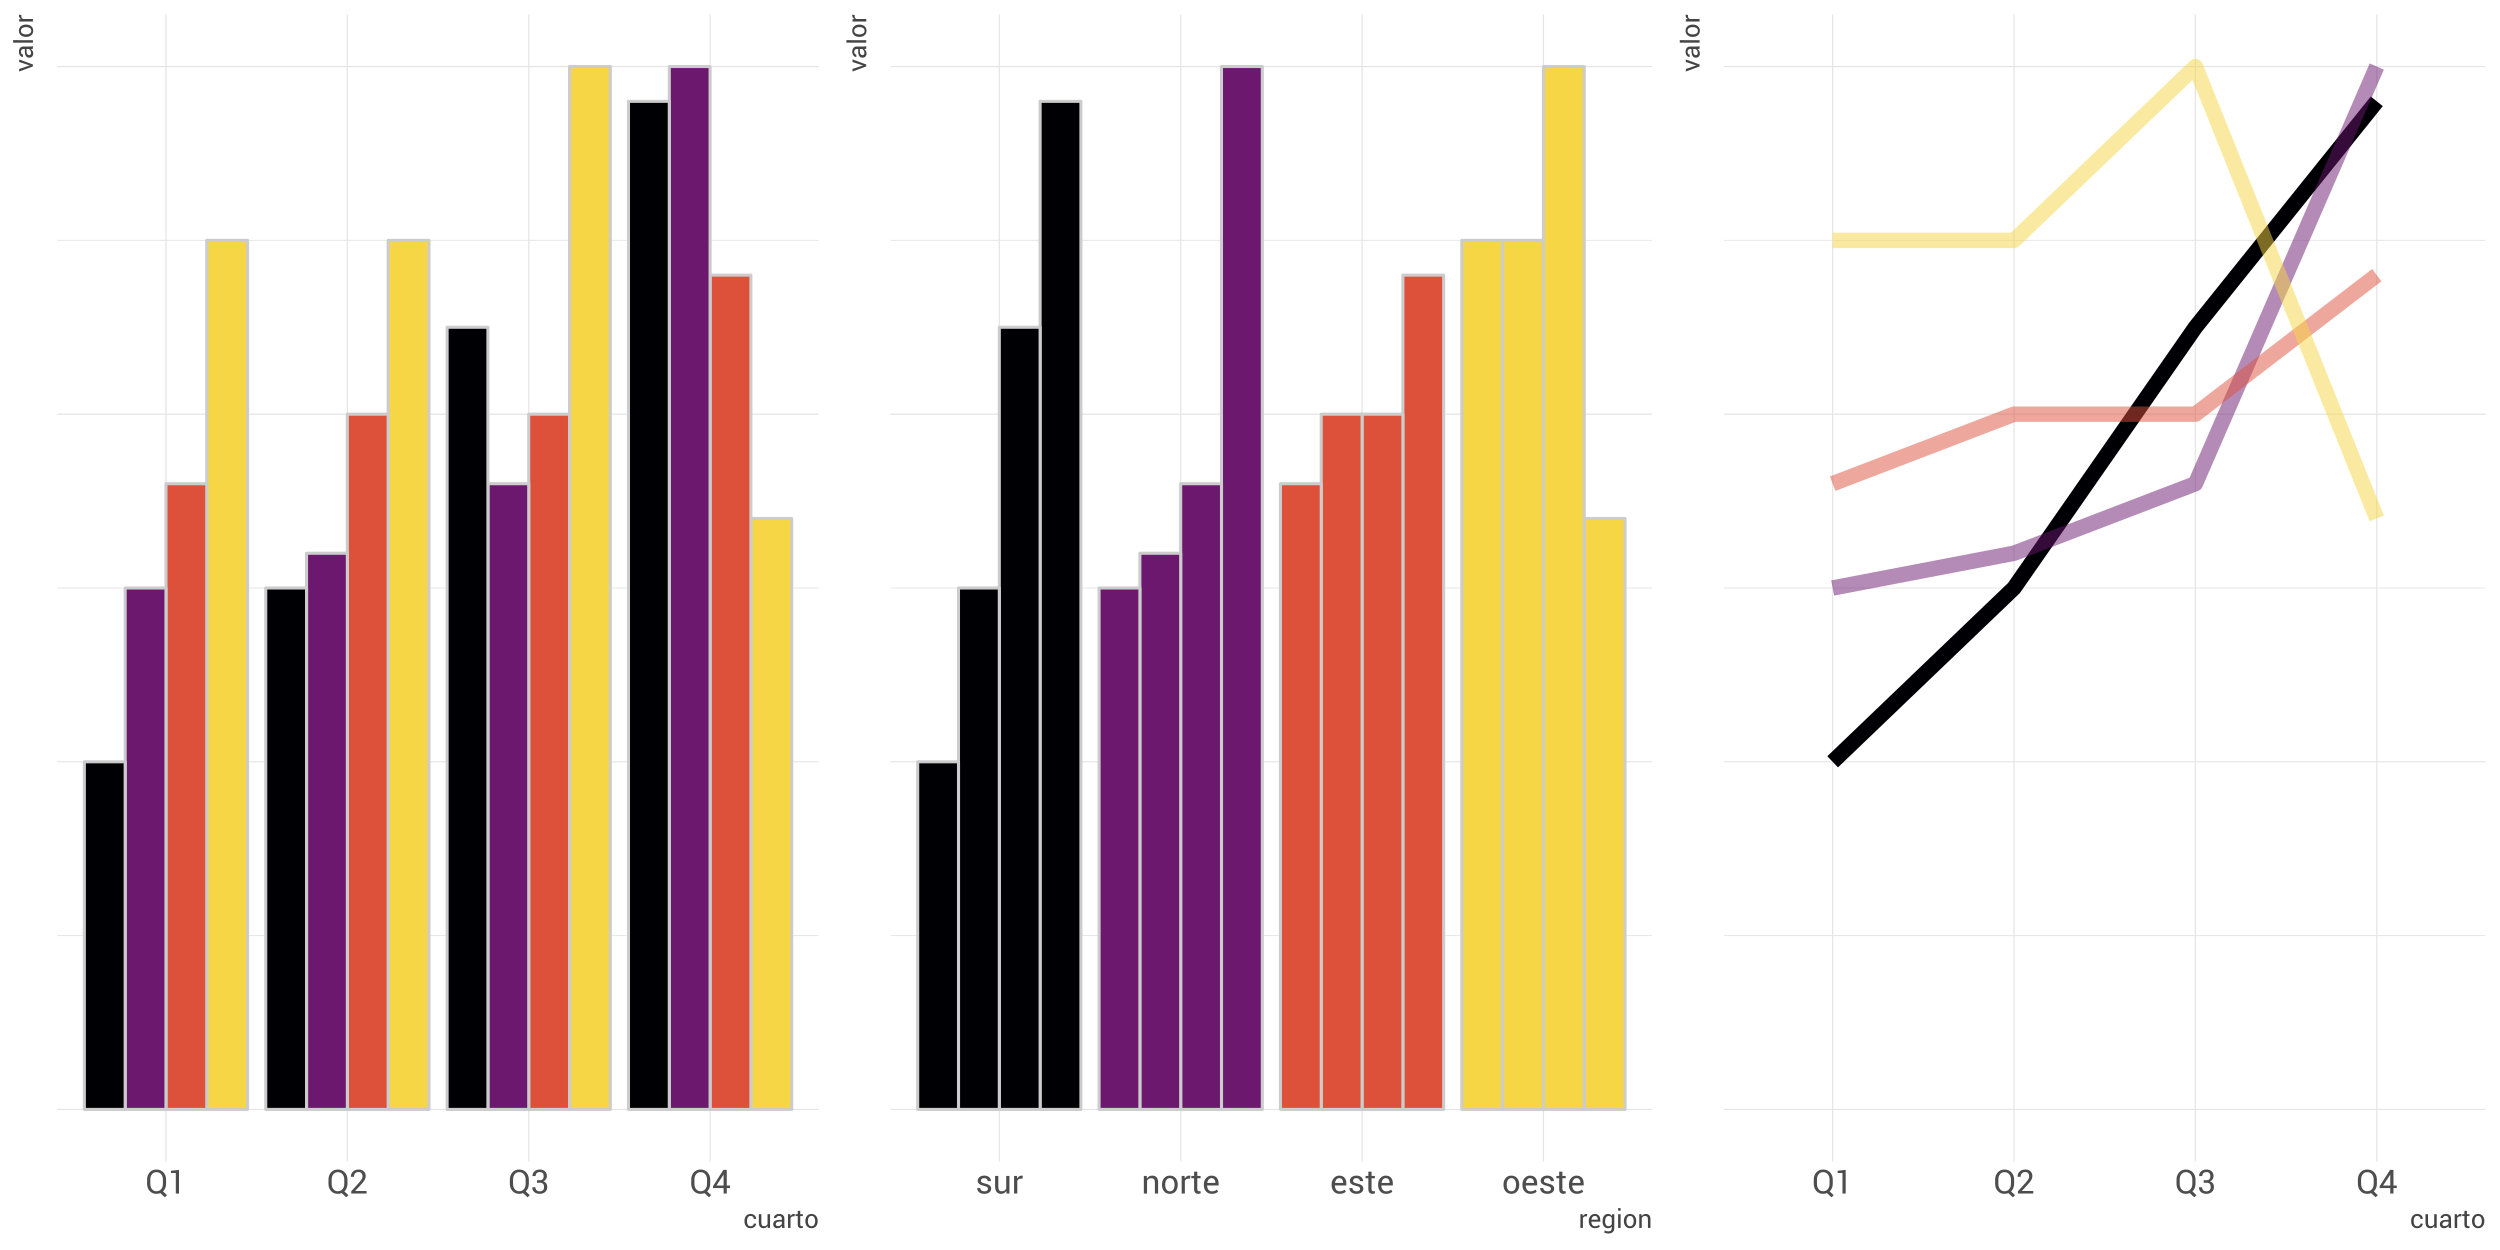 <?xml version="1.0" encoding="UTF-8"?>
<svg xmlns="http://www.w3.org/2000/svg" xmlns:xlink="http://www.w3.org/1999/xlink" width="864pt" height="432pt" viewBox="0 0 864 432" version="1.1">
<defs>
<g>
<symbol overflow="visible" id="glyph0-0">
<path style="stroke:none;" d="M 7.199 -3.359 C 7.195 -2.824 7.102 -2.332 6.918 -1.883 C 6.727 -1.426 6.465 -1.043 6.133 -0.73 L 7.52 0.578 L 6.762 1.305 L 5.211 -0.141 C 5 -0.055 4.785 0.008 4.559 0.051 C 4.332 0.094 4.098 0.117 3.859 0.117 C 2.902 0.117 2.125 -0.211 1.527 -0.871 C 0.93 -1.527 0.633 -2.355 0.633 -3.359 L 0.633 -4.812 C 0.633 -5.805 0.93 -6.633 1.527 -7.297 C 2.125 -7.957 2.902 -8.289 3.859 -8.293 C 4.844 -8.289 5.648 -7.961 6.27 -7.301 C 6.887 -6.641 7.195 -5.809 7.199 -4.812 Z M 6.094 -4.824 C 6.094 -5.566 5.891 -6.18 5.484 -6.664 C 5.078 -7.141 4.535 -7.383 3.859 -7.383 C 3.211 -7.383 2.695 -7.141 2.316 -6.664 C 1.93 -6.18 1.738 -5.566 1.742 -4.824 L 1.742 -3.359 C 1.738 -2.598 1.93 -1.98 2.316 -1.504 C 2.695 -1.023 3.211 -0.785 3.859 -0.785 C 4.543 -0.785 5.086 -1.023 5.488 -1.5 C 5.891 -1.977 6.094 -2.594 6.094 -3.359 Z M 6.094 -4.824 "/>
</symbol>
<symbol overflow="visible" id="glyph0-1">
<path style="stroke:none;" d="M 3.824 0 L 2.719 0 L 2.719 -7.098 L 1.043 -7.074 L 1.043 -7.871 L 3.824 -8.176 Z M 3.824 0 "/>
</symbol>
<symbol overflow="visible" id="glyph0-2">
<path style="stroke:none;" d="M 5.965 0 L 0.664 0 L 0.664 -0.762 L 3.34 -3.734 C 3.816 -4.266 4.141 -4.691 4.312 -5.008 C 4.484 -5.32 4.57 -5.645 4.57 -5.977 C 4.57 -6.383 4.449 -6.723 4.215 -7.004 C 3.973 -7.277 3.66 -7.418 3.27 -7.422 C 2.703 -7.418 2.285 -7.273 2.02 -6.988 C 1.75 -6.695 1.617 -6.289 1.617 -5.766 L 0.555 -5.766 L 0.543 -5.801 C 0.523 -6.504 0.758 -7.094 1.246 -7.574 C 1.73 -8.051 2.406 -8.289 3.27 -8.293 C 4 -8.289 4.582 -8.074 5.02 -7.648 C 5.453 -7.219 5.672 -6.676 5.676 -6.016 C 5.672 -5.566 5.539 -5.117 5.281 -4.672 C 5.016 -4.223 4.648 -3.746 4.172 -3.234 L 2.023 -0.898 L 2.031 -0.871 L 5.965 -0.871 Z M 5.965 0 "/>
</symbol>
<symbol overflow="visible" id="glyph0-3">
<path style="stroke:none;" d="M 2.18 -4.598 L 3.145 -4.598 C 3.633 -4.594 3.98 -4.715 4.184 -4.965 C 4.387 -5.207 4.488 -5.551 4.492 -5.992 C 4.488 -6.457 4.371 -6.812 4.145 -7.059 C 3.91 -7.297 3.57 -7.418 3.117 -7.422 C 2.684 -7.418 2.336 -7.293 2.078 -7.043 C 1.816 -6.789 1.688 -6.453 1.691 -6.035 L 0.629 -6.035 L 0.617 -6.07 C 0.594 -6.688 0.82 -7.211 1.289 -7.645 C 1.754 -8.074 2.363 -8.289 3.117 -8.293 C 3.871 -8.289 4.473 -8.09 4.922 -7.688 C 5.371 -7.285 5.594 -6.711 5.598 -5.969 C 5.594 -5.629 5.492 -5.293 5.289 -4.961 C 5.082 -4.621 4.777 -4.367 4.375 -4.195 C 4.863 -4.031 5.211 -3.777 5.414 -3.438 C 5.617 -3.09 5.719 -2.703 5.723 -2.281 C 5.719 -1.531 5.473 -0.945 4.988 -0.523 C 4.496 -0.094 3.875 0.117 3.117 0.117 C 2.371 0.117 1.754 -0.082 1.266 -0.484 C 0.777 -0.887 0.543 -1.434 0.562 -2.121 L 0.578 -2.156 L 1.633 -2.156 C 1.629 -1.727 1.762 -1.383 2.027 -1.133 C 2.293 -0.875 2.656 -0.75 3.117 -0.754 C 3.586 -0.75 3.953 -0.875 4.219 -1.133 C 4.484 -1.383 4.617 -1.758 4.617 -2.258 C 4.617 -2.758 4.496 -3.129 4.262 -3.367 C 4.02 -3.605 3.648 -3.727 3.145 -3.727 L 2.18 -3.727 Z M 2.18 -4.598 "/>
</symbol>
<symbol overflow="visible" id="glyph0-4">
<path style="stroke:none;" d="M 5.082 -2.75 L 6.211 -2.75 L 6.211 -1.883 L 5.082 -1.883 L 5.082 0 L 3.98 0 L 3.98 -1.883 L 0.309 -1.883 L 0.309 -2.504 L 3.914 -8.176 L 5.082 -8.176 Z M 1.488 -2.75 L 3.98 -2.75 L 3.98 -6.586 L 3.949 -6.594 L 3.84 -6.312 Z M 1.488 -2.75 "/>
</symbol>
<symbol overflow="visible" id="glyph0-5">
<path style="stroke:none;" d="M 4.336 -1.617 C 4.336 -1.859 4.242 -2.059 4.055 -2.215 C 3.867 -2.371 3.516 -2.508 3.004 -2.629 C 2.266 -2.785 1.711 -3 1.34 -3.277 C 0.965 -3.551 0.777 -3.93 0.781 -4.406 C 0.777 -4.898 0.988 -5.316 1.41 -5.664 C 1.828 -6.012 2.375 -6.188 3.051 -6.188 C 3.754 -6.188 4.316 -6.004 4.734 -5.641 C 5.152 -5.277 5.352 -4.836 5.336 -4.316 L 5.324 -4.285 L 4.266 -4.285 C 4.266 -4.547 4.152 -4.785 3.93 -5 C 3.707 -5.207 3.414 -5.312 3.051 -5.316 C 2.656 -5.312 2.363 -5.227 2.172 -5.059 C 1.98 -4.883 1.887 -4.676 1.887 -4.438 C 1.887 -4.195 1.969 -4.008 2.137 -3.867 C 2.305 -3.727 2.648 -3.602 3.168 -3.5 C 3.93 -3.328 4.5 -3.105 4.879 -2.824 C 5.25 -2.543 5.438 -2.164 5.441 -1.691 C 5.438 -1.148 5.219 -0.711 4.785 -0.383 C 4.348 -0.047 3.777 0.117 3.078 0.117 C 2.297 0.117 1.688 -0.078 1.246 -0.473 C 0.797 -0.863 0.586 -1.32 0.613 -1.848 L 0.625 -1.883 L 1.68 -1.883 C 1.695 -1.484 1.84 -1.199 2.117 -1.023 C 2.387 -0.84 2.707 -0.75 3.078 -0.754 C 3.469 -0.75 3.777 -0.828 4 -0.992 C 4.223 -1.148 4.336 -1.359 4.336 -1.617 Z M 4.336 -1.617 "/>
</symbol>
<symbol overflow="visible" id="glyph0-6">
<path style="stroke:none;" d="M 4.66 -0.898 C 4.465 -0.57 4.223 -0.32 3.926 -0.145 C 3.625 0.031 3.277 0.117 2.887 0.117 C 2.219 0.117 1.703 -0.094 1.336 -0.516 C 0.965 -0.938 0.777 -1.594 0.781 -2.492 L 0.781 -6.074 L 1.887 -6.074 L 1.887 -2.48 C 1.887 -1.832 1.98 -1.387 2.172 -1.145 C 2.363 -0.898 2.66 -0.777 3.066 -0.781 C 3.457 -0.777 3.781 -0.859 4.039 -1.02 C 4.293 -1.176 4.488 -1.398 4.621 -1.695 L 4.621 -6.074 L 5.727 -6.074 L 5.727 0 L 4.734 0 Z M 4.66 -0.898 "/>
</symbol>
<symbol overflow="visible" id="glyph0-7">
<path style="stroke:none;" d="M 3.68 -5.098 L 3.109 -5.133 C 2.816 -5.133 2.57 -5.062 2.371 -4.926 C 2.168 -4.785 2.016 -4.59 1.91 -4.34 L 1.91 0 L 0.805 0 L 0.805 -6.074 L 1.793 -6.074 L 1.898 -5.188 C 2.07 -5.5 2.281 -5.746 2.535 -5.922 C 2.785 -6.098 3.078 -6.188 3.41 -6.188 C 3.488 -6.188 3.566 -6.18 3.645 -6.168 C 3.719 -6.152 3.777 -6.137 3.828 -6.125 Z M 3.68 -5.098 "/>
</symbol>
<symbol overflow="visible" id="glyph0-8">
<path style="stroke:none;" d="M 1.793 -6.074 L 1.871 -5.172 C 2.066 -5.492 2.32 -5.742 2.629 -5.922 C 2.934 -6.098 3.281 -6.188 3.672 -6.188 C 4.324 -6.188 4.832 -5.992 5.195 -5.609 C 5.551 -5.223 5.73 -4.633 5.734 -3.836 L 5.734 0 L 4.625 0 L 4.625 -3.812 C 4.621 -4.348 4.516 -4.727 4.309 -4.953 C 4.094 -5.172 3.773 -5.285 3.34 -5.289 C 3.02 -5.285 2.738 -5.207 2.496 -5.059 C 2.25 -4.902 2.055 -4.695 1.91 -4.43 L 1.91 0 L 0.805 0 L 0.805 -6.074 Z M 1.793 -6.074 "/>
</symbol>
<symbol overflow="visible" id="glyph0-9">
<path style="stroke:none;" d="M 0.543 -3.094 C 0.539 -3.992 0.781 -4.73 1.273 -5.312 C 1.758 -5.895 2.422 -6.188 3.258 -6.188 C 4.098 -6.188 4.762 -5.895 5.25 -5.316 C 5.738 -4.73 5.98 -3.992 5.984 -3.094 L 5.984 -2.969 C 5.98 -2.062 5.738 -1.32 5.254 -0.746 C 4.766 -0.168 4.105 0.117 3.27 0.117 C 2.43 0.117 1.766 -0.172 1.277 -0.75 C 0.785 -1.328 0.539 -2.066 0.543 -2.969 Z M 1.652 -2.973 C 1.652 -2.324 1.785 -1.793 2.059 -1.379 C 2.324 -0.957 2.73 -0.75 3.27 -0.754 C 3.793 -0.75 4.191 -0.957 4.469 -1.379 C 4.738 -1.793 4.875 -2.324 4.879 -2.973 L 4.879 -3.098 C 4.875 -3.73 4.738 -4.258 4.465 -4.684 C 4.191 -5.102 3.789 -5.312 3.258 -5.316 C 2.727 -5.312 2.324 -5.102 2.059 -4.684 C 1.785 -4.258 1.652 -3.73 1.652 -3.098 Z M 1.652 -2.973 "/>
</symbol>
<symbol overflow="visible" id="glyph0-10">
<path style="stroke:none;" d="M 2.262 -7.543 L 2.262 -6.074 L 3.414 -6.074 L 3.414 -5.258 L 2.262 -5.258 L 2.262 -1.566 C 2.262 -1.277 2.32 -1.078 2.438 -0.965 C 2.555 -0.848 2.711 -0.789 2.91 -0.793 C 2.969 -0.789 3.039 -0.797 3.117 -0.812 C 3.195 -0.824 3.262 -0.844 3.324 -0.871 L 3.469 -0.113 C 3.387 -0.043 3.266 0.008 3.109 0.051 C 2.949 0.094 2.789 0.117 2.629 0.117 C 2.176 0.117 1.816 -0.016 1.555 -0.289 C 1.285 -0.555 1.152 -0.98 1.156 -1.566 L 1.156 -5.258 L 0.191 -5.258 L 0.191 -6.074 L 1.156 -6.074 L 1.156 -7.543 Z M 2.262 -7.543 "/>
</symbol>
<symbol overflow="visible" id="glyph0-11">
<path style="stroke:none;" d="M 3.324 0.117 C 2.473 0.117 1.801 -0.164 1.305 -0.727 C 0.801 -1.289 0.551 -2.02 0.555 -2.922 L 0.555 -3.168 C 0.551 -4.031 0.809 -4.75 1.328 -5.324 C 1.84 -5.898 2.449 -6.188 3.156 -6.188 C 3.973 -6.188 4.594 -5.938 5.016 -5.445 C 5.434 -4.949 5.641 -4.293 5.645 -3.469 L 5.645 -2.781 L 1.703 -2.781 L 1.684 -2.75 C 1.691 -2.164 1.84 -1.688 2.129 -1.316 C 2.41 -0.938 2.809 -0.75 3.324 -0.754 C 3.695 -0.75 4.023 -0.805 4.309 -0.914 C 4.59 -1.02 4.836 -1.164 5.043 -1.352 L 5.477 -0.633 C 5.254 -0.418 4.965 -0.238 4.613 -0.098 C 4.254 0.047 3.824 0.117 3.324 0.117 Z M 3.156 -5.316 C 2.785 -5.312 2.469 -5.156 2.207 -4.848 C 1.941 -4.535 1.781 -4.148 1.723 -3.68 L 1.734 -3.648 L 4.539 -3.648 L 4.539 -3.797 C 4.535 -4.227 4.418 -4.586 4.188 -4.879 C 3.953 -5.168 3.609 -5.312 3.156 -5.316 Z M 3.156 -5.316 "/>
</symbol>
<symbol overflow="visible" id="glyph1-0">
<path style="stroke:none;" d="M 2.562 -0.59 C 2.844 -0.586 3.098 -0.676 3.32 -0.855 C 3.535 -1.031 3.645 -1.246 3.648 -1.508 L 4.426 -1.508 L 4.434 -1.48 C 4.445 -1.07 4.262 -0.707 3.887 -0.387 C 3.504 -0.066 3.062 0.094 2.562 0.094 C 1.867 0.094 1.34 -0.129 0.973 -0.582 C 0.605 -1.031 0.422 -1.602 0.426 -2.285 L 0.426 -2.469 C 0.422 -3.141 0.605 -3.707 0.977 -4.164 C 1.344 -4.613 1.871 -4.84 2.562 -4.844 C 3.117 -4.84 3.574 -4.676 3.926 -4.352 C 4.277 -4.02 4.445 -3.617 4.438 -3.141 L 4.43 -3.117 L 3.648 -3.117 C 3.645 -3.406 3.543 -3.652 3.34 -3.855 C 3.133 -4.059 2.871 -4.16 2.562 -4.16 C 2.105 -4.16 1.781 -3.996 1.59 -3.672 C 1.391 -3.344 1.293 -2.945 1.297 -2.473 L 1.297 -2.289 C 1.293 -1.801 1.391 -1.395 1.586 -1.074 C 1.777 -0.746 2.102 -0.586 2.562 -0.59 Z M 2.562 -0.59 "/>
</symbol>
<symbol overflow="visible" id="glyph1-1">
<path style="stroke:none;" d="M 3.648 -0.703 C 3.496 -0.445 3.305 -0.246 3.07 -0.113 C 2.836 0.027 2.562 0.094 2.258 0.094 C 1.734 0.094 1.332 -0.07 1.043 -0.402 C 0.754 -0.734 0.609 -1.25 0.609 -1.953 L 0.609 -4.754 L 1.477 -4.754 L 1.477 -1.941 C 1.477 -1.434 1.551 -1.086 1.699 -0.895 C 1.848 -0.703 2.078 -0.609 2.398 -0.609 C 2.703 -0.609 2.957 -0.672 3.16 -0.797 C 3.355 -0.922 3.508 -1.098 3.617 -1.328 L 3.617 -4.754 L 4.484 -4.754 L 4.484 0 L 3.703 0 Z M 3.648 -0.703 "/>
</symbol>
<symbol overflow="visible" id="glyph1-2">
<path style="stroke:none;" d="M 3.551 0 C 3.52 -0.141 3.496 -0.266 3.48 -0.379 C 3.465 -0.488 3.453 -0.598 3.453 -0.711 C 3.289 -0.477 3.078 -0.285 2.82 -0.137 C 2.559 0.02 2.281 0.094 1.984 0.094 C 1.488 0.094 1.109 -0.031 0.852 -0.285 C 0.59 -0.539 0.461 -0.891 0.465 -1.336 C 0.461 -1.789 0.645 -2.141 1.016 -2.398 C 1.383 -2.652 1.883 -2.781 2.516 -2.785 L 3.453 -2.785 L 3.453 -3.258 C 3.449 -3.531 3.367 -3.75 3.199 -3.914 C 3.027 -4.078 2.785 -4.16 2.477 -4.16 C 2.199 -4.16 1.973 -4.086 1.801 -3.945 C 1.621 -3.801 1.535 -3.633 1.539 -3.438 L 0.711 -3.438 L 0.703 -3.461 C 0.684 -3.805 0.844 -4.121 1.191 -4.41 C 1.535 -4.695 1.98 -4.84 2.527 -4.844 C 3.062 -4.84 3.496 -4.703 3.828 -4.43 C 4.152 -4.156 4.316 -3.762 4.32 -3.246 L 4.32 -0.957 C 4.316 -0.785 4.324 -0.621 4.344 -0.465 C 4.359 -0.301 4.395 -0.148 4.441 0 Z M 2.113 -0.637 C 2.426 -0.633 2.707 -0.715 2.961 -0.879 C 3.211 -1.039 3.375 -1.223 3.453 -1.43 L 3.453 -2.203 L 2.484 -2.203 C 2.133 -2.203 1.852 -2.113 1.645 -1.938 C 1.434 -1.762 1.328 -1.555 1.332 -1.32 C 1.328 -1.105 1.395 -0.941 1.527 -0.82 C 1.656 -0.695 1.852 -0.633 2.113 -0.637 Z M 2.113 -0.637 "/>
</symbol>
<symbol overflow="visible" id="glyph1-3">
<path style="stroke:none;" d="M 2.879 -3.992 L 2.434 -4.016 C 2.203 -4.012 2.012 -3.957 1.855 -3.852 C 1.695 -3.742 1.574 -3.594 1.492 -3.398 L 1.492 0 L 0.629 0 L 0.629 -4.754 L 1.402 -4.754 L 1.484 -4.062 C 1.617 -4.305 1.785 -4.496 1.984 -4.637 C 2.18 -4.77 2.406 -4.84 2.668 -4.844 C 2.73 -4.84 2.793 -4.836 2.852 -4.828 C 2.91 -4.816 2.957 -4.805 2.996 -4.793 Z M 2.879 -3.992 "/>
</symbol>
<symbol overflow="visible" id="glyph1-4">
<path style="stroke:none;" d="M 1.77 -5.902 L 1.77 -4.754 L 2.672 -4.754 L 2.672 -4.113 L 1.77 -4.113 L 1.77 -1.227 C 1.77 -1 1.812 -0.844 1.906 -0.754 C 1.996 -0.664 2.121 -0.621 2.277 -0.621 C 2.324 -0.621 2.379 -0.625 2.441 -0.637 C 2.5 -0.648 2.555 -0.664 2.602 -0.68 L 2.715 -0.086 C 2.645 -0.031 2.551 0.008 2.43 0.043 C 2.305 0.074 2.18 0.094 2.055 0.094 C 1.703 0.094 1.426 -0.012 1.219 -0.227 C 1.008 -0.438 0.902 -0.77 0.906 -1.227 L 0.906 -4.113 L 0.148 -4.113 L 0.148 -4.754 L 0.906 -4.754 L 0.906 -5.902 Z M 1.77 -5.902 "/>
</symbol>
<symbol overflow="visible" id="glyph1-5">
<path style="stroke:none;" d="M 0.426 -2.422 C 0.422 -3.121 0.613 -3.703 0.996 -4.16 C 1.379 -4.613 1.895 -4.84 2.547 -4.844 C 3.207 -4.84 3.727 -4.613 4.109 -4.16 C 4.488 -3.707 4.68 -3.125 4.684 -2.422 L 4.684 -2.324 C 4.68 -1.613 4.492 -1.031 4.113 -0.582 C 3.73 -0.129 3.211 0.094 2.559 0.094 C 1.898 0.094 1.379 -0.133 1 -0.586 C 0.613 -1.039 0.422 -1.617 0.426 -2.324 Z M 1.293 -2.328 C 1.289 -1.82 1.395 -1.406 1.609 -1.078 C 1.82 -0.75 2.137 -0.586 2.559 -0.59 C 2.969 -0.586 3.281 -0.75 3.496 -1.078 C 3.711 -1.406 3.82 -1.82 3.82 -2.328 L 3.82 -2.422 C 3.82 -2.914 3.711 -3.328 3.496 -3.664 C 3.277 -3.992 2.961 -4.16 2.547 -4.16 C 2.133 -4.16 1.82 -3.992 1.609 -3.664 C 1.395 -3.328 1.289 -2.914 1.293 -2.422 Z M 1.293 -2.328 "/>
</symbol>
<symbol overflow="visible" id="glyph1-6">
<path style="stroke:none;" d="M 2.602 0.094 C 1.938 0.094 1.41 -0.125 1.02 -0.566 C 0.629 -1.008 0.434 -1.582 0.434 -2.285 L 0.434 -2.477 C 0.434 -3.152 0.633 -3.715 1.039 -4.168 C 1.438 -4.613 1.914 -4.84 2.469 -4.844 C 3.109 -4.84 3.598 -4.645 3.926 -4.262 C 4.254 -3.871 4.418 -3.355 4.418 -2.715 L 4.418 -2.176 L 1.332 -2.176 L 1.32 -2.152 C 1.324 -1.691 1.441 -1.316 1.664 -1.027 C 1.887 -0.73 2.199 -0.586 2.602 -0.59 C 2.891 -0.586 3.145 -0.629 3.371 -0.715 C 3.59 -0.797 3.781 -0.91 3.945 -1.059 L 4.285 -0.496 C 4.113 -0.324 3.891 -0.184 3.613 -0.074 C 3.332 0.039 2.996 0.094 2.602 0.094 Z M 2.469 -4.16 C 2.176 -4.16 1.93 -4.035 1.727 -3.793 C 1.52 -3.547 1.395 -3.242 1.348 -2.879 L 1.359 -2.855 L 3.551 -2.855 L 3.551 -2.969 C 3.551 -3.305 3.457 -3.586 3.277 -3.816 C 3.094 -4.043 2.824 -4.16 2.469 -4.16 Z M 2.469 -4.16 "/>
</symbol>
<symbol overflow="visible" id="glyph1-7">
<path style="stroke:none;" d="M 0.438 -2.289 C 0.434 -3.051 0.602 -3.668 0.938 -4.141 C 1.273 -4.605 1.734 -4.84 2.324 -4.844 C 2.625 -4.84 2.891 -4.777 3.117 -4.66 C 3.344 -4.535 3.535 -4.363 3.691 -4.137 L 3.797 -4.754 L 4.488 -4.754 L 4.488 0.027 C 4.488 0.633 4.309 1.102 3.953 1.43 C 3.598 1.758 3.086 1.922 2.422 1.922 C 2.188 1.922 1.941 1.887 1.68 1.824 C 1.41 1.758 1.176 1.676 0.98 1.57 L 1.199 0.898 C 1.352 0.98 1.539 1.051 1.762 1.109 C 1.98 1.16 2.199 1.188 2.414 1.191 C 2.836 1.188 3.141 1.094 3.332 0.902 C 3.523 0.711 3.621 0.418 3.621 0.027 L 3.621 -0.508 C 3.465 -0.309 3.277 -0.16 3.062 -0.059 C 2.844 0.043 2.594 0.094 2.316 0.094 C 1.73 0.094 1.273 -0.117 0.938 -0.539 C 0.602 -0.961 0.434 -1.512 0.438 -2.195 Z M 1.305 -2.195 C 1.301 -1.715 1.402 -1.332 1.605 -1.043 C 1.809 -0.754 2.117 -0.609 2.531 -0.609 C 2.789 -0.609 3.004 -0.668 3.184 -0.789 C 3.355 -0.906 3.504 -1.074 3.621 -1.293 L 3.621 -3.48 C 3.508 -3.684 3.359 -3.844 3.184 -3.961 C 3.004 -4.078 2.789 -4.137 2.539 -4.141 C 2.125 -4.137 1.816 -3.965 1.613 -3.621 C 1.402 -3.273 1.301 -2.828 1.305 -2.289 Z M 1.305 -2.195 "/>
</symbol>
<symbol overflow="visible" id="glyph1-8">
<path style="stroke:none;" d="M 1.562 0 L 0.699 0 L 0.699 -4.754 L 1.562 -4.754 Z M 1.562 -5.973 L 0.699 -5.973 L 0.699 -6.855 L 1.562 -6.855 Z M 1.562 -5.973 "/>
</symbol>
<symbol overflow="visible" id="glyph1-9">
<path style="stroke:none;" d="M 1.402 -4.754 L 1.465 -4.047 C 1.621 -4.297 1.816 -4.492 2.059 -4.633 C 2.293 -4.77 2.566 -4.84 2.875 -4.844 C 3.387 -4.84 3.785 -4.688 4.066 -4.391 C 4.348 -4.086 4.488 -3.625 4.488 -3 L 4.488 0 L 3.621 0 L 3.621 -2.984 C 3.621 -3.398 3.535 -3.695 3.371 -3.875 C 3.203 -4.047 2.953 -4.137 2.613 -4.141 C 2.363 -4.137 2.141 -4.078 1.953 -3.961 C 1.758 -3.84 1.605 -3.676 1.492 -3.469 L 1.492 0 L 0.629 0 L 0.629 -4.754 Z M 1.402 -4.754 "/>
</symbol>
<symbol overflow="visible" id="glyph2-0">
<path style="stroke:none;" d="M -1.402 -2.215 L -1.066 -2.289 L -1.066 -2.316 L -1.402 -2.398 L -4.754 -3.492 L -4.754 -4.375 L 0 -2.629 L 0 -1.973 L -4.754 -0.203 L -4.754 -1.09 Z M -1.402 -2.215 "/>
</symbol>
<symbol overflow="visible" id="glyph2-1">
<path style="stroke:none;" d="M 0 -3.551 C -0.141 -3.52 -0.266 -3.496 -0.379 -3.48 C -0.484 -3.465 -0.594 -3.453 -0.711 -3.453 C -0.477 -3.289 -0.285 -3.078 -0.137 -2.82 C 0.02 -2.559 0.094 -2.281 0.094 -1.984 C 0.094 -1.488 -0.031 -1.109 -0.285 -0.852 C -0.539 -0.59 -0.891 -0.461 -1.336 -0.465 C -1.789 -0.461 -2.141 -0.645 -2.398 -1.016 C -2.652 -1.383 -2.781 -1.883 -2.785 -2.516 L -2.785 -3.453 L -3.258 -3.453 C -3.531 -3.449 -3.75 -3.367 -3.914 -3.199 C -4.078 -3.027 -4.16 -2.785 -4.16 -2.48 C -4.16 -2.199 -4.086 -1.973 -3.945 -1.801 C -3.801 -1.621 -3.633 -1.535 -3.438 -1.539 L -3.438 -0.711 L -3.461 -0.703 C -3.805 -0.684 -4.121 -0.844 -4.41 -1.191 C -4.695 -1.535 -4.84 -1.98 -4.844 -2.527 C -4.84 -3.062 -4.703 -3.496 -4.43 -3.828 C -4.156 -4.152 -3.762 -4.316 -3.246 -4.32 L -0.957 -4.32 C -0.785 -4.316 -0.621 -4.324 -0.465 -4.344 C -0.301 -4.359 -0.148 -4.395 0 -4.441 Z M -0.637 -2.113 C -0.633 -2.426 -0.715 -2.707 -0.879 -2.961 C -1.039 -3.211 -1.223 -3.375 -1.43 -3.453 L -2.203 -3.453 L -2.203 -2.484 C -2.203 -2.133 -2.113 -1.852 -1.938 -1.645 C -1.762 -1.434 -1.555 -1.328 -1.32 -1.332 C -1.105 -1.328 -0.941 -1.395 -0.82 -1.527 C -0.695 -1.656 -0.633 -1.852 -0.637 -2.113 Z M -0.637 -2.113 "/>
</symbol>
<symbol overflow="visible" id="glyph2-2">
<path style="stroke:none;" d="M 0 -1.562 L 0 -0.699 L -6.855 -0.699 L -6.855 -1.566 Z M 0 -1.562 "/>
</symbol>
<symbol overflow="visible" id="glyph2-3">
<path style="stroke:none;" d="M -2.422 -0.426 C -3.121 -0.422 -3.703 -0.613 -4.16 -0.996 C -4.613 -1.379 -4.84 -1.895 -4.844 -2.551 C -4.84 -3.207 -4.613 -3.727 -4.16 -4.109 C -3.707 -4.488 -3.125 -4.68 -2.422 -4.684 L -2.324 -4.684 C -1.613 -4.68 -1.031 -4.492 -0.582 -4.113 C -0.129 -3.73 0.094 -3.211 0.094 -2.559 C 0.094 -1.898 -0.133 -1.379 -0.586 -1 C -1.039 -0.613 -1.617 -0.422 -2.324 -0.426 Z M -2.328 -1.293 C -1.82 -1.289 -1.406 -1.395 -1.078 -1.609 C -0.75 -1.82 -0.586 -2.137 -0.59 -2.559 C -0.586 -2.969 -0.75 -3.281 -1.078 -3.496 C -1.406 -3.711 -1.82 -3.82 -2.328 -3.82 L -2.422 -3.82 C -2.914 -3.82 -3.328 -3.711 -3.664 -3.496 C -3.992 -3.277 -4.16 -2.961 -4.16 -2.551 C -4.16 -2.133 -3.992 -1.82 -3.664 -1.609 C -3.328 -1.395 -2.914 -1.289 -2.422 -1.293 Z M -2.328 -1.293 "/>
</symbol>
<symbol overflow="visible" id="glyph2-4">
<path style="stroke:none;" d="M -3.992 -2.879 L -4.016 -2.434 C -4.012 -2.203 -3.957 -2.012 -3.852 -1.855 C -3.742 -1.695 -3.594 -1.574 -3.398 -1.496 L 0 -1.492 L 0 -0.629 L -4.754 -0.629 L -4.754 -1.402 L -4.062 -1.484 C -4.305 -1.617 -4.496 -1.785 -4.637 -1.984 C -4.77 -2.18 -4.84 -2.406 -4.844 -2.668 C -4.84 -2.73 -4.836 -2.793 -4.828 -2.852 C -4.816 -2.91 -4.805 -2.957 -4.793 -2.996 Z M -3.992 -2.879 "/>
</symbol>
</g>
<clipPath id="clip1">
  <path d="M 19.75 4.98 L 284.02 4.98 L 284.02 402.434 L 19.75 402.434 Z M 19.75 4.98 "/>
</clipPath>
<clipPath id="clip2">
  <path d="M 307.75 4.98 L 572.02 4.98 L 572.02 402.434 L 307.75 402.434 Z M 307.75 4.98 "/>
</clipPath>
<clipPath id="clip3">
  <path d="M 595.75 4.98 L 860.02 4.98 L 860.02 402.434 L 595.75 402.434 Z M 595.75 4.98 "/>
</clipPath>
</defs>
<g id="surface16">
<rect x="0" y="0" width="864" height="432" style="fill:rgb(100%,100%,100%);fill-opacity:1;stroke:none;"/>
<g clip-path="url(#clip1)" clip-rule="nonzero">
<path style="fill:none;stroke-width:0.32;stroke-linecap:butt;stroke-linejoin:round;stroke:rgb(89.804%,89.804%,89.804%);stroke-opacity:1;stroke-miterlimit:10;" d="M 19.75 323.348 L 283.02 323.348 "/>
<path style="fill:none;stroke-width:0.32;stroke-linecap:butt;stroke-linejoin:round;stroke:rgb(89.804%,89.804%,89.804%);stroke-opacity:1;stroke-miterlimit:10;" d="M 19.75 203.207 L 283.02 203.207 "/>
<path style="fill:none;stroke-width:0.32;stroke-linecap:butt;stroke-linejoin:round;stroke:rgb(89.804%,89.804%,89.804%);stroke-opacity:1;stroke-miterlimit:10;" d="M 19.75 83.07 L 283.02 83.07 "/>
<path style="fill:none;stroke-width:0.427;stroke-linecap:butt;stroke-linejoin:round;stroke:rgb(89.804%,89.804%,89.804%);stroke-opacity:1;stroke-miterlimit:10;" d="M 19.75 383.414 L 283.02 383.414 "/>
<path style="fill:none;stroke-width:0.427;stroke-linecap:butt;stroke-linejoin:round;stroke:rgb(89.804%,89.804%,89.804%);stroke-opacity:1;stroke-miterlimit:10;" d="M 19.75 263.277 L 283.02 263.277 "/>
<path style="fill:none;stroke-width:0.427;stroke-linecap:butt;stroke-linejoin:round;stroke:rgb(89.804%,89.804%,89.804%);stroke-opacity:1;stroke-miterlimit:10;" d="M 19.75 143.141 L 283.02 143.141 "/>
<path style="fill:none;stroke-width:0.427;stroke-linecap:butt;stroke-linejoin:round;stroke:rgb(89.804%,89.804%,89.804%);stroke-opacity:1;stroke-miterlimit:10;" d="M 19.75 23.004 L 283.02 23.004 "/>
<path style="fill:none;stroke-width:0.427;stroke-linecap:butt;stroke-linejoin:round;stroke:rgb(89.804%,89.804%,89.804%);stroke-opacity:1;stroke-miterlimit:10;" d="M 57.359 401.438 L 57.359 4.98 "/>
<path style="fill:none;stroke-width:0.427;stroke-linecap:butt;stroke-linejoin:round;stroke:rgb(89.804%,89.804%,89.804%);stroke-opacity:1;stroke-miterlimit:10;" d="M 120.043 401.438 L 120.043 4.98 "/>
<path style="fill:none;stroke-width:0.427;stroke-linecap:butt;stroke-linejoin:round;stroke:rgb(89.804%,89.804%,89.804%);stroke-opacity:1;stroke-miterlimit:10;" d="M 182.727 401.438 L 182.727 4.98 "/>
<path style="fill:none;stroke-width:0.427;stroke-linecap:butt;stroke-linejoin:round;stroke:rgb(89.804%,89.804%,89.804%);stroke-opacity:1;stroke-miterlimit:10;" d="M 245.41 401.438 L 245.41 4.98 "/>
<path style="fill-rule:nonzero;fill:rgb(96.471%,83.922%,27.059%);fill-opacity:1;stroke-width:1.067;stroke-linecap:butt;stroke-linejoin:round;stroke:rgb(80%,80%,80%);stroke-opacity:1;stroke-miterlimit:10;" d="M 71.461 383.414 L 85.566 383.414 L 85.566 83.07 L 71.461 83.07 Z M 71.461 383.414 "/>
<path style="fill-rule:nonzero;fill:rgb(86.667%,31.765%,22.745%);fill-opacity:1;stroke-width:1.067;stroke-linecap:butt;stroke-linejoin:round;stroke:rgb(80%,80%,80%);stroke-opacity:1;stroke-miterlimit:10;" d="M 57.359 383.414 L 71.465 383.414 L 71.465 167.168 L 57.359 167.168 Z M 57.359 383.414 "/>
<path style="fill-rule:nonzero;fill:rgb(41.961%,9.412%,43.137%);fill-opacity:1;stroke-width:1.067;stroke-linecap:butt;stroke-linejoin:round;stroke:rgb(80%,80%,80%);stroke-opacity:1;stroke-miterlimit:10;" d="M 43.254 383.414 L 57.359 383.414 L 57.359 203.207 L 43.254 203.207 Z M 43.254 383.414 "/>
<path style="fill-rule:nonzero;fill:rgb(0%,0%,1.569%);fill-opacity:1;stroke-width:1.067;stroke-linecap:butt;stroke-linejoin:round;stroke:rgb(80%,80%,80%);stroke-opacity:1;stroke-miterlimit:10;" d="M 29.152 383.414 L 43.258 383.414 L 43.258 263.277 L 29.152 263.277 Z M 29.152 383.414 "/>
<path style="fill-rule:nonzero;fill:rgb(96.471%,83.922%,27.059%);fill-opacity:1;stroke-width:1.067;stroke-linecap:butt;stroke-linejoin:round;stroke:rgb(80%,80%,80%);stroke-opacity:1;stroke-miterlimit:10;" d="M 134.145 383.414 L 148.25 383.414 L 148.25 83.07 L 134.145 83.07 Z M 134.145 383.414 "/>
<path style="fill-rule:nonzero;fill:rgb(86.667%,31.765%,22.745%);fill-opacity:1;stroke-width:1.067;stroke-linecap:butt;stroke-linejoin:round;stroke:rgb(80%,80%,80%);stroke-opacity:1;stroke-miterlimit:10;" d="M 120.043 383.414 L 134.148 383.414 L 134.148 143.137 L 120.043 143.137 Z M 120.043 383.414 "/>
<path style="fill-rule:nonzero;fill:rgb(41.961%,9.412%,43.137%);fill-opacity:1;stroke-width:1.067;stroke-linecap:butt;stroke-linejoin:round;stroke:rgb(80%,80%,80%);stroke-opacity:1;stroke-miterlimit:10;" d="M 105.938 383.414 L 120.043 383.414 L 120.043 191.195 L 105.938 191.195 Z M 105.938 383.414 "/>
<path style="fill-rule:nonzero;fill:rgb(0%,0%,1.569%);fill-opacity:1;stroke-width:1.067;stroke-linecap:butt;stroke-linejoin:round;stroke:rgb(80%,80%,80%);stroke-opacity:1;stroke-miterlimit:10;" d="M 91.836 383.414 L 105.941 383.414 L 105.941 203.207 L 91.836 203.207 Z M 91.836 383.414 "/>
<path style="fill-rule:nonzero;fill:rgb(96.471%,83.922%,27.059%);fill-opacity:1;stroke-width:1.067;stroke-linecap:butt;stroke-linejoin:round;stroke:rgb(80%,80%,80%);stroke-opacity:1;stroke-miterlimit:10;" d="M 196.828 383.414 L 210.934 383.414 L 210.934 23 L 196.828 23 Z M 196.828 383.414 "/>
<path style="fill-rule:nonzero;fill:rgb(86.667%,31.765%,22.745%);fill-opacity:1;stroke-width:1.067;stroke-linecap:butt;stroke-linejoin:round;stroke:rgb(80%,80%,80%);stroke-opacity:1;stroke-miterlimit:10;" d="M 182.727 383.414 L 196.832 383.414 L 196.832 143.137 L 182.727 143.137 Z M 182.727 383.414 "/>
<path style="fill-rule:nonzero;fill:rgb(41.961%,9.412%,43.137%);fill-opacity:1;stroke-width:1.067;stroke-linecap:butt;stroke-linejoin:round;stroke:rgb(80%,80%,80%);stroke-opacity:1;stroke-miterlimit:10;" d="M 168.621 383.414 L 182.727 383.414 L 182.727 167.168 L 168.621 167.168 Z M 168.621 383.414 "/>
<path style="fill-rule:nonzero;fill:rgb(0%,0%,1.569%);fill-opacity:1;stroke-width:1.067;stroke-linecap:butt;stroke-linejoin:round;stroke:rgb(80%,80%,80%);stroke-opacity:1;stroke-miterlimit:10;" d="M 154.52 383.414 L 168.625 383.414 L 168.625 113.105 L 154.52 113.105 Z M 154.52 383.414 "/>
<path style="fill-rule:nonzero;fill:rgb(96.471%,83.922%,27.059%);fill-opacity:1;stroke-width:1.067;stroke-linecap:butt;stroke-linejoin:round;stroke:rgb(80%,80%,80%);stroke-opacity:1;stroke-miterlimit:10;" d="M 259.512 383.414 L 273.617 383.414 L 273.617 179.18 L 259.512 179.18 Z M 259.512 383.414 "/>
<path style="fill-rule:nonzero;fill:rgb(86.667%,31.765%,22.745%);fill-opacity:1;stroke-width:1.067;stroke-linecap:butt;stroke-linejoin:round;stroke:rgb(80%,80%,80%);stroke-opacity:1;stroke-miterlimit:10;" d="M 245.41 383.414 L 259.516 383.414 L 259.516 95.082 L 245.41 95.082 Z M 245.41 383.414 "/>
<path style="fill-rule:nonzero;fill:rgb(41.961%,9.412%,43.137%);fill-opacity:1;stroke-width:1.067;stroke-linecap:butt;stroke-linejoin:round;stroke:rgb(80%,80%,80%);stroke-opacity:1;stroke-miterlimit:10;" d="M 231.305 383.414 L 245.41 383.414 L 245.41 23 L 231.305 23 Z M 231.305 383.414 "/>
<path style="fill-rule:nonzero;fill:rgb(0%,0%,1.569%);fill-opacity:1;stroke-width:1.067;stroke-linecap:butt;stroke-linejoin:round;stroke:rgb(80%,80%,80%);stroke-opacity:1;stroke-miterlimit:10;" d="M 217.199 383.414 L 231.305 383.414 L 231.305 35.016 L 217.199 35.016 Z M 217.199 383.414 "/>
</g>
<g style="fill:rgb(30.196%,30.196%,30.196%);fill-opacity:1;">
  <use xlink:href="#glyph0-0" x="50.203" y="412.477"/>
  <use xlink:href="#glyph0-1" x="58.042" y="412.477"/>
</g>
<g style="fill:rgb(30.196%,30.196%,30.196%);fill-opacity:1;">
  <use xlink:href="#glyph0-0" x="112.887" y="412.477"/>
  <use xlink:href="#glyph0-2" x="120.726" y="412.477"/>
</g>
<g style="fill:rgb(30.196%,30.196%,30.196%);fill-opacity:1;">
  <use xlink:href="#glyph0-0" x="175.57" y="412.477"/>
  <use xlink:href="#glyph0-3" x="183.409" y="412.477"/>
</g>
<g style="fill:rgb(30.196%,30.196%,30.196%);fill-opacity:1;">
  <use xlink:href="#glyph0-0" x="238.254" y="412.477"/>
  <use xlink:href="#glyph0-4" x="246.093" y="412.477"/>
</g>
<g style="fill:rgb(26.667%,26.667%,26.667%);fill-opacity:1;">
  <use xlink:href="#glyph1-0" x="256.867" y="424.379"/>
  <use xlink:href="#glyph1-1" x="261.644" y="424.379"/>
  <use xlink:href="#glyph1-2" x="266.759" y="424.379"/>
  <use xlink:href="#glyph1-3" x="271.708" y="424.379"/>
  <use xlink:href="#glyph1-4" x="274.792" y="424.379"/>
  <use xlink:href="#glyph1-5" x="277.904" y="424.379"/>
</g>
<g style="fill:rgb(26.667%,26.667%,26.667%);fill-opacity:1;">
  <use xlink:href="#glyph2-0" x="11.379" y="24.922"/>
  <use xlink:href="#glyph2-1" x="11.379" y="20.396"/>
  <use xlink:href="#glyph2-2" x="11.379" y="15.447"/>
  <use xlink:href="#glyph2-3" x="11.379" y="13.18"/>
  <use xlink:href="#glyph2-4" x="11.379" y="8.064"/>
</g>
<g clip-path="url(#clip2)" clip-rule="nonzero">
<path style="fill:none;stroke-width:0.32;stroke-linecap:butt;stroke-linejoin:round;stroke:rgb(89.804%,89.804%,89.804%);stroke-opacity:1;stroke-miterlimit:10;" d="M 307.75 323.348 L 571.02 323.348 "/>
<path style="fill:none;stroke-width:0.32;stroke-linecap:butt;stroke-linejoin:round;stroke:rgb(89.804%,89.804%,89.804%);stroke-opacity:1;stroke-miterlimit:10;" d="M 307.75 203.207 L 571.02 203.207 "/>
<path style="fill:none;stroke-width:0.32;stroke-linecap:butt;stroke-linejoin:round;stroke:rgb(89.804%,89.804%,89.804%);stroke-opacity:1;stroke-miterlimit:10;" d="M 307.75 83.07 L 571.02 83.07 "/>
<path style="fill:none;stroke-width:0.427;stroke-linecap:butt;stroke-linejoin:round;stroke:rgb(89.804%,89.804%,89.804%);stroke-opacity:1;stroke-miterlimit:10;" d="M 307.75 383.414 L 571.02 383.414 "/>
<path style="fill:none;stroke-width:0.427;stroke-linecap:butt;stroke-linejoin:round;stroke:rgb(89.804%,89.804%,89.804%);stroke-opacity:1;stroke-miterlimit:10;" d="M 307.75 263.277 L 571.02 263.277 "/>
<path style="fill:none;stroke-width:0.427;stroke-linecap:butt;stroke-linejoin:round;stroke:rgb(89.804%,89.804%,89.804%);stroke-opacity:1;stroke-miterlimit:10;" d="M 307.75 143.141 L 571.02 143.141 "/>
<path style="fill:none;stroke-width:0.427;stroke-linecap:butt;stroke-linejoin:round;stroke:rgb(89.804%,89.804%,89.804%);stroke-opacity:1;stroke-miterlimit:10;" d="M 307.75 23.004 L 571.02 23.004 "/>
<path style="fill:none;stroke-width:0.427;stroke-linecap:butt;stroke-linejoin:round;stroke:rgb(89.804%,89.804%,89.804%);stroke-opacity:1;stroke-miterlimit:10;" d="M 345.359 401.438 L 345.359 4.98 "/>
<path style="fill:none;stroke-width:0.427;stroke-linecap:butt;stroke-linejoin:round;stroke:rgb(89.804%,89.804%,89.804%);stroke-opacity:1;stroke-miterlimit:10;" d="M 408.043 401.438 L 408.043 4.98 "/>
<path style="fill:none;stroke-width:0.427;stroke-linecap:butt;stroke-linejoin:round;stroke:rgb(89.804%,89.804%,89.804%);stroke-opacity:1;stroke-miterlimit:10;" d="M 470.727 401.438 L 470.727 4.98 "/>
<path style="fill:none;stroke-width:0.427;stroke-linecap:butt;stroke-linejoin:round;stroke:rgb(89.804%,89.804%,89.804%);stroke-opacity:1;stroke-miterlimit:10;" d="M 533.41 401.438 L 533.41 4.98 "/>
<path style="fill-rule:nonzero;fill:rgb(0%,0%,1.569%);fill-opacity:1;stroke-width:1.067;stroke-linecap:butt;stroke-linejoin:round;stroke:rgb(80%,80%,80%);stroke-opacity:1;stroke-miterlimit:10;" d="M 359.461 383.414 L 373.566 383.414 L 373.566 35.016 L 359.461 35.016 Z M 359.461 383.414 "/>
<path style="fill-rule:nonzero;fill:rgb(0%,0%,1.569%);fill-opacity:1;stroke-width:1.067;stroke-linecap:butt;stroke-linejoin:round;stroke:rgb(80%,80%,80%);stroke-opacity:1;stroke-miterlimit:10;" d="M 345.359 383.414 L 359.465 383.414 L 359.465 113.105 L 345.359 113.105 Z M 345.359 383.414 "/>
<path style="fill-rule:nonzero;fill:rgb(0%,0%,1.569%);fill-opacity:1;stroke-width:1.067;stroke-linecap:butt;stroke-linejoin:round;stroke:rgb(80%,80%,80%);stroke-opacity:1;stroke-miterlimit:10;" d="M 331.254 383.414 L 345.359 383.414 L 345.359 203.207 L 331.254 203.207 Z M 331.254 383.414 "/>
<path style="fill-rule:nonzero;fill:rgb(0%,0%,1.569%);fill-opacity:1;stroke-width:1.067;stroke-linecap:butt;stroke-linejoin:round;stroke:rgb(80%,80%,80%);stroke-opacity:1;stroke-miterlimit:10;" d="M 317.152 383.414 L 331.258 383.414 L 331.258 263.277 L 317.152 263.277 Z M 317.152 383.414 "/>
<path style="fill-rule:nonzero;fill:rgb(41.961%,9.412%,43.137%);fill-opacity:1;stroke-width:1.067;stroke-linecap:butt;stroke-linejoin:round;stroke:rgb(80%,80%,80%);stroke-opacity:1;stroke-miterlimit:10;" d="M 422.145 383.414 L 436.25 383.414 L 436.25 23 L 422.145 23 Z M 422.145 383.414 "/>
<path style="fill-rule:nonzero;fill:rgb(41.961%,9.412%,43.137%);fill-opacity:1;stroke-width:1.067;stroke-linecap:butt;stroke-linejoin:round;stroke:rgb(80%,80%,80%);stroke-opacity:1;stroke-miterlimit:10;" d="M 408.043 383.414 L 422.148 383.414 L 422.148 167.168 L 408.043 167.168 Z M 408.043 383.414 "/>
<path style="fill-rule:nonzero;fill:rgb(41.961%,9.412%,43.137%);fill-opacity:1;stroke-width:1.067;stroke-linecap:butt;stroke-linejoin:round;stroke:rgb(80%,80%,80%);stroke-opacity:1;stroke-miterlimit:10;" d="M 393.938 383.414 L 408.043 383.414 L 408.043 191.195 L 393.938 191.195 Z M 393.938 383.414 "/>
<path style="fill-rule:nonzero;fill:rgb(41.961%,9.412%,43.137%);fill-opacity:1;stroke-width:1.067;stroke-linecap:butt;stroke-linejoin:round;stroke:rgb(80%,80%,80%);stroke-opacity:1;stroke-miterlimit:10;" d="M 379.836 383.414 L 393.941 383.414 L 393.941 203.207 L 379.836 203.207 Z M 379.836 383.414 "/>
<path style="fill-rule:nonzero;fill:rgb(86.667%,31.765%,22.745%);fill-opacity:1;stroke-width:1.067;stroke-linecap:butt;stroke-linejoin:round;stroke:rgb(80%,80%,80%);stroke-opacity:1;stroke-miterlimit:10;" d="M 484.828 383.414 L 498.934 383.414 L 498.934 95.082 L 484.828 95.082 Z M 484.828 383.414 "/>
<path style="fill-rule:nonzero;fill:rgb(86.667%,31.765%,22.745%);fill-opacity:1;stroke-width:1.067;stroke-linecap:butt;stroke-linejoin:round;stroke:rgb(80%,80%,80%);stroke-opacity:1;stroke-miterlimit:10;" d="M 470.727 383.414 L 484.832 383.414 L 484.832 143.137 L 470.727 143.137 Z M 470.727 383.414 "/>
<path style="fill-rule:nonzero;fill:rgb(86.667%,31.765%,22.745%);fill-opacity:1;stroke-width:1.067;stroke-linecap:butt;stroke-linejoin:round;stroke:rgb(80%,80%,80%);stroke-opacity:1;stroke-miterlimit:10;" d="M 456.621 383.414 L 470.727 383.414 L 470.727 143.137 L 456.621 143.137 Z M 456.621 383.414 "/>
<path style="fill-rule:nonzero;fill:rgb(86.667%,31.765%,22.745%);fill-opacity:1;stroke-width:1.067;stroke-linecap:butt;stroke-linejoin:round;stroke:rgb(80%,80%,80%);stroke-opacity:1;stroke-miterlimit:10;" d="M 442.52 383.414 L 456.625 383.414 L 456.625 167.168 L 442.52 167.168 Z M 442.52 383.414 "/>
<path style="fill-rule:nonzero;fill:rgb(96.471%,83.922%,27.059%);fill-opacity:1;stroke-width:1.067;stroke-linecap:butt;stroke-linejoin:round;stroke:rgb(80%,80%,80%);stroke-opacity:1;stroke-miterlimit:10;" d="M 547.512 383.414 L 561.617 383.414 L 561.617 179.18 L 547.512 179.18 Z M 547.512 383.414 "/>
<path style="fill-rule:nonzero;fill:rgb(96.471%,83.922%,27.059%);fill-opacity:1;stroke-width:1.067;stroke-linecap:butt;stroke-linejoin:round;stroke:rgb(80%,80%,80%);stroke-opacity:1;stroke-miterlimit:10;" d="M 533.41 383.414 L 547.516 383.414 L 547.516 23 L 533.41 23 Z M 533.41 383.414 "/>
<path style="fill-rule:nonzero;fill:rgb(96.471%,83.922%,27.059%);fill-opacity:1;stroke-width:1.067;stroke-linecap:butt;stroke-linejoin:round;stroke:rgb(80%,80%,80%);stroke-opacity:1;stroke-miterlimit:10;" d="M 519.305 383.414 L 533.41 383.414 L 533.41 83.07 L 519.305 83.07 Z M 519.305 383.414 "/>
<path style="fill-rule:nonzero;fill:rgb(96.471%,83.922%,27.059%);fill-opacity:1;stroke-width:1.067;stroke-linecap:butt;stroke-linejoin:round;stroke:rgb(80%,80%,80%);stroke-opacity:1;stroke-miterlimit:10;" d="M 505.199 383.414 L 519.305 383.414 L 519.305 83.07 L 505.199 83.07 Z M 505.199 383.414 "/>
</g>
<g style="fill:rgb(30.196%,30.196%,30.196%);fill-opacity:1;">
  <use xlink:href="#glyph0-5" x="337.113" y="412.477"/>
  <use xlink:href="#glyph0-6" x="343.127" y="412.477"/>
  <use xlink:href="#glyph0-7" x="349.663" y="412.477"/>
</g>
<g style="fill:rgb(30.196%,30.196%,30.196%);fill-opacity:1;">
  <use xlink:href="#glyph0-8" x="394.508" y="412.477"/>
  <use xlink:href="#glyph0-9" x="401.044" y="412.477"/>
  <use xlink:href="#glyph0-7" x="407.58" y="412.477"/>
  <use xlink:href="#glyph0-10" x="411.522" y="412.477"/>
  <use xlink:href="#glyph0-11" x="415.498" y="412.477"/>
</g>
<g style="fill:rgb(30.196%,30.196%,30.196%);fill-opacity:1;">
  <use xlink:href="#glyph0-11" x="459.652" y="412.477"/>
  <use xlink:href="#glyph0-5" x="465.734" y="412.477"/>
  <use xlink:href="#glyph0-10" x="471.748" y="412.477"/>
  <use xlink:href="#glyph0-11" x="475.723" y="412.477"/>
</g>
<g style="fill:rgb(30.196%,30.196%,30.196%);fill-opacity:1;">
  <use xlink:href="#glyph0-9" x="519.066" y="412.477"/>
  <use xlink:href="#glyph0-11" x="525.603" y="412.477"/>
  <use xlink:href="#glyph0-5" x="531.684" y="412.477"/>
  <use xlink:href="#glyph0-10" x="537.698" y="412.477"/>
  <use xlink:href="#glyph0-11" x="541.673" y="412.477"/>
</g>
<g style="fill:rgb(26.667%,26.667%,26.667%);fill-opacity:1;">
  <use xlink:href="#glyph1-3" x="545.562" y="424.379"/>
  <use xlink:href="#glyph1-6" x="548.647" y="424.379"/>
  <use xlink:href="#glyph1-7" x="553.407" y="424.379"/>
  <use xlink:href="#glyph1-8" x="558.522" y="424.379"/>
  <use xlink:href="#glyph1-5" x="560.79" y="424.379"/>
  <use xlink:href="#glyph1-9" x="565.905" y="424.379"/>
</g>
<g style="fill:rgb(26.667%,26.667%,26.667%);fill-opacity:1;">
  <use xlink:href="#glyph2-0" x="299.379" y="24.922"/>
  <use xlink:href="#glyph2-1" x="299.379" y="20.396"/>
  <use xlink:href="#glyph2-2" x="299.379" y="15.447"/>
  <use xlink:href="#glyph2-3" x="299.379" y="13.18"/>
  <use xlink:href="#glyph2-4" x="299.379" y="8.064"/>
</g>
<g clip-path="url(#clip3)" clip-rule="nonzero">
<path style="fill:none;stroke-width:0.32;stroke-linecap:butt;stroke-linejoin:round;stroke:rgb(89.804%,89.804%,89.804%);stroke-opacity:1;stroke-miterlimit:10;" d="M 595.75 323.348 L 859.02 323.348 "/>
<path style="fill:none;stroke-width:0.32;stroke-linecap:butt;stroke-linejoin:round;stroke:rgb(89.804%,89.804%,89.804%);stroke-opacity:1;stroke-miterlimit:10;" d="M 595.75 203.207 L 859.02 203.207 "/>
<path style="fill:none;stroke-width:0.32;stroke-linecap:butt;stroke-linejoin:round;stroke:rgb(89.804%,89.804%,89.804%);stroke-opacity:1;stroke-miterlimit:10;" d="M 595.75 83.07 L 859.02 83.07 "/>
<path style="fill:none;stroke-width:0.427;stroke-linecap:butt;stroke-linejoin:round;stroke:rgb(89.804%,89.804%,89.804%);stroke-opacity:1;stroke-miterlimit:10;" d="M 595.75 383.414 L 859.02 383.414 "/>
<path style="fill:none;stroke-width:0.427;stroke-linecap:butt;stroke-linejoin:round;stroke:rgb(89.804%,89.804%,89.804%);stroke-opacity:1;stroke-miterlimit:10;" d="M 595.75 263.277 L 859.02 263.277 "/>
<path style="fill:none;stroke-width:0.427;stroke-linecap:butt;stroke-linejoin:round;stroke:rgb(89.804%,89.804%,89.804%);stroke-opacity:1;stroke-miterlimit:10;" d="M 595.75 143.141 L 859.02 143.141 "/>
<path style="fill:none;stroke-width:0.427;stroke-linecap:butt;stroke-linejoin:round;stroke:rgb(89.804%,89.804%,89.804%);stroke-opacity:1;stroke-miterlimit:10;" d="M 595.75 23.004 L 859.02 23.004 "/>
<path style="fill:none;stroke-width:0.427;stroke-linecap:butt;stroke-linejoin:round;stroke:rgb(89.804%,89.804%,89.804%);stroke-opacity:1;stroke-miterlimit:10;" d="M 633.359 401.438 L 633.359 4.98 "/>
<path style="fill:none;stroke-width:0.427;stroke-linecap:butt;stroke-linejoin:round;stroke:rgb(89.804%,89.804%,89.804%);stroke-opacity:1;stroke-miterlimit:10;" d="M 696.043 401.438 L 696.043 4.98 "/>
<path style="fill:none;stroke-width:0.427;stroke-linecap:butt;stroke-linejoin:round;stroke:rgb(89.804%,89.804%,89.804%);stroke-opacity:1;stroke-miterlimit:10;" d="M 758.727 401.438 L 758.727 4.98 "/>
<path style="fill:none;stroke-width:0.427;stroke-linecap:butt;stroke-linejoin:round;stroke:rgb(89.804%,89.804%,89.804%);stroke-opacity:1;stroke-miterlimit:10;" d="M 821.41 401.438 L 821.41 4.98 "/>
<path style="fill:none;stroke-width:5.335;stroke-linecap:butt;stroke-linejoin:round;stroke:rgb(0%,0%,1.569%);stroke-opacity:1;stroke-miterlimit:10;" d="M 633.359 263.277 L 696.043 203.207 L 758.727 113.105 L 821.41 35.016 "/>
<path style="fill:none;stroke-width:5.335;stroke-linecap:butt;stroke-linejoin:round;stroke:rgb(41.961%,9.412%,43.137%);stroke-opacity:0.502;stroke-miterlimit:10;" d="M 633.359 203.207 L 696.043 191.195 L 758.727 167.168 L 821.41 23.004 "/>
<path style="fill:none;stroke-width:5.335;stroke-linecap:butt;stroke-linejoin:round;stroke:rgb(86.667%,31.765%,22.745%);stroke-opacity:0.502;stroke-miterlimit:10;" d="M 633.359 167.168 L 696.043 143.141 L 758.727 143.141 L 821.41 95.086 "/>
<path style="fill:none;stroke-width:5.335;stroke-linecap:butt;stroke-linejoin:round;stroke:rgb(96.471%,83.922%,27.059%);stroke-opacity:0.502;stroke-miterlimit:10;" d="M 633.359 83.07 L 696.043 83.07 L 758.727 23.004 L 821.41 179.18 "/>
</g>
<g style="fill:rgb(30.196%,30.196%,30.196%);fill-opacity:1;">
  <use xlink:href="#glyph0-0" x="626.203" y="412.477"/>
  <use xlink:href="#glyph0-1" x="634.042" y="412.477"/>
</g>
<g style="fill:rgb(30.196%,30.196%,30.196%);fill-opacity:1;">
  <use xlink:href="#glyph0-0" x="688.887" y="412.477"/>
  <use xlink:href="#glyph0-2" x="696.726" y="412.477"/>
</g>
<g style="fill:rgb(30.196%,30.196%,30.196%);fill-opacity:1;">
  <use xlink:href="#glyph0-0" x="751.57" y="412.477"/>
  <use xlink:href="#glyph0-3" x="759.409" y="412.477"/>
</g>
<g style="fill:rgb(30.196%,30.196%,30.196%);fill-opacity:1;">
  <use xlink:href="#glyph0-0" x="814.254" y="412.477"/>
  <use xlink:href="#glyph0-4" x="822.093" y="412.477"/>
</g>
<g style="fill:rgb(26.667%,26.667%,26.667%);fill-opacity:1;">
  <use xlink:href="#glyph1-0" x="832.867" y="424.379"/>
  <use xlink:href="#glyph1-1" x="837.644" y="424.379"/>
  <use xlink:href="#glyph1-2" x="842.759" y="424.379"/>
  <use xlink:href="#glyph1-3" x="847.708" y="424.379"/>
  <use xlink:href="#glyph1-4" x="850.792" y="424.379"/>
  <use xlink:href="#glyph1-5" x="853.904" y="424.379"/>
</g>
<g style="fill:rgb(26.667%,26.667%,26.667%);fill-opacity:1;">
  <use xlink:href="#glyph2-0" x="587.379" y="24.922"/>
  <use xlink:href="#glyph2-1" x="587.379" y="20.396"/>
  <use xlink:href="#glyph2-2" x="587.379" y="15.447"/>
  <use xlink:href="#glyph2-3" x="587.379" y="13.18"/>
  <use xlink:href="#glyph2-4" x="587.379" y="8.064"/>
</g>
</g>
</svg>
